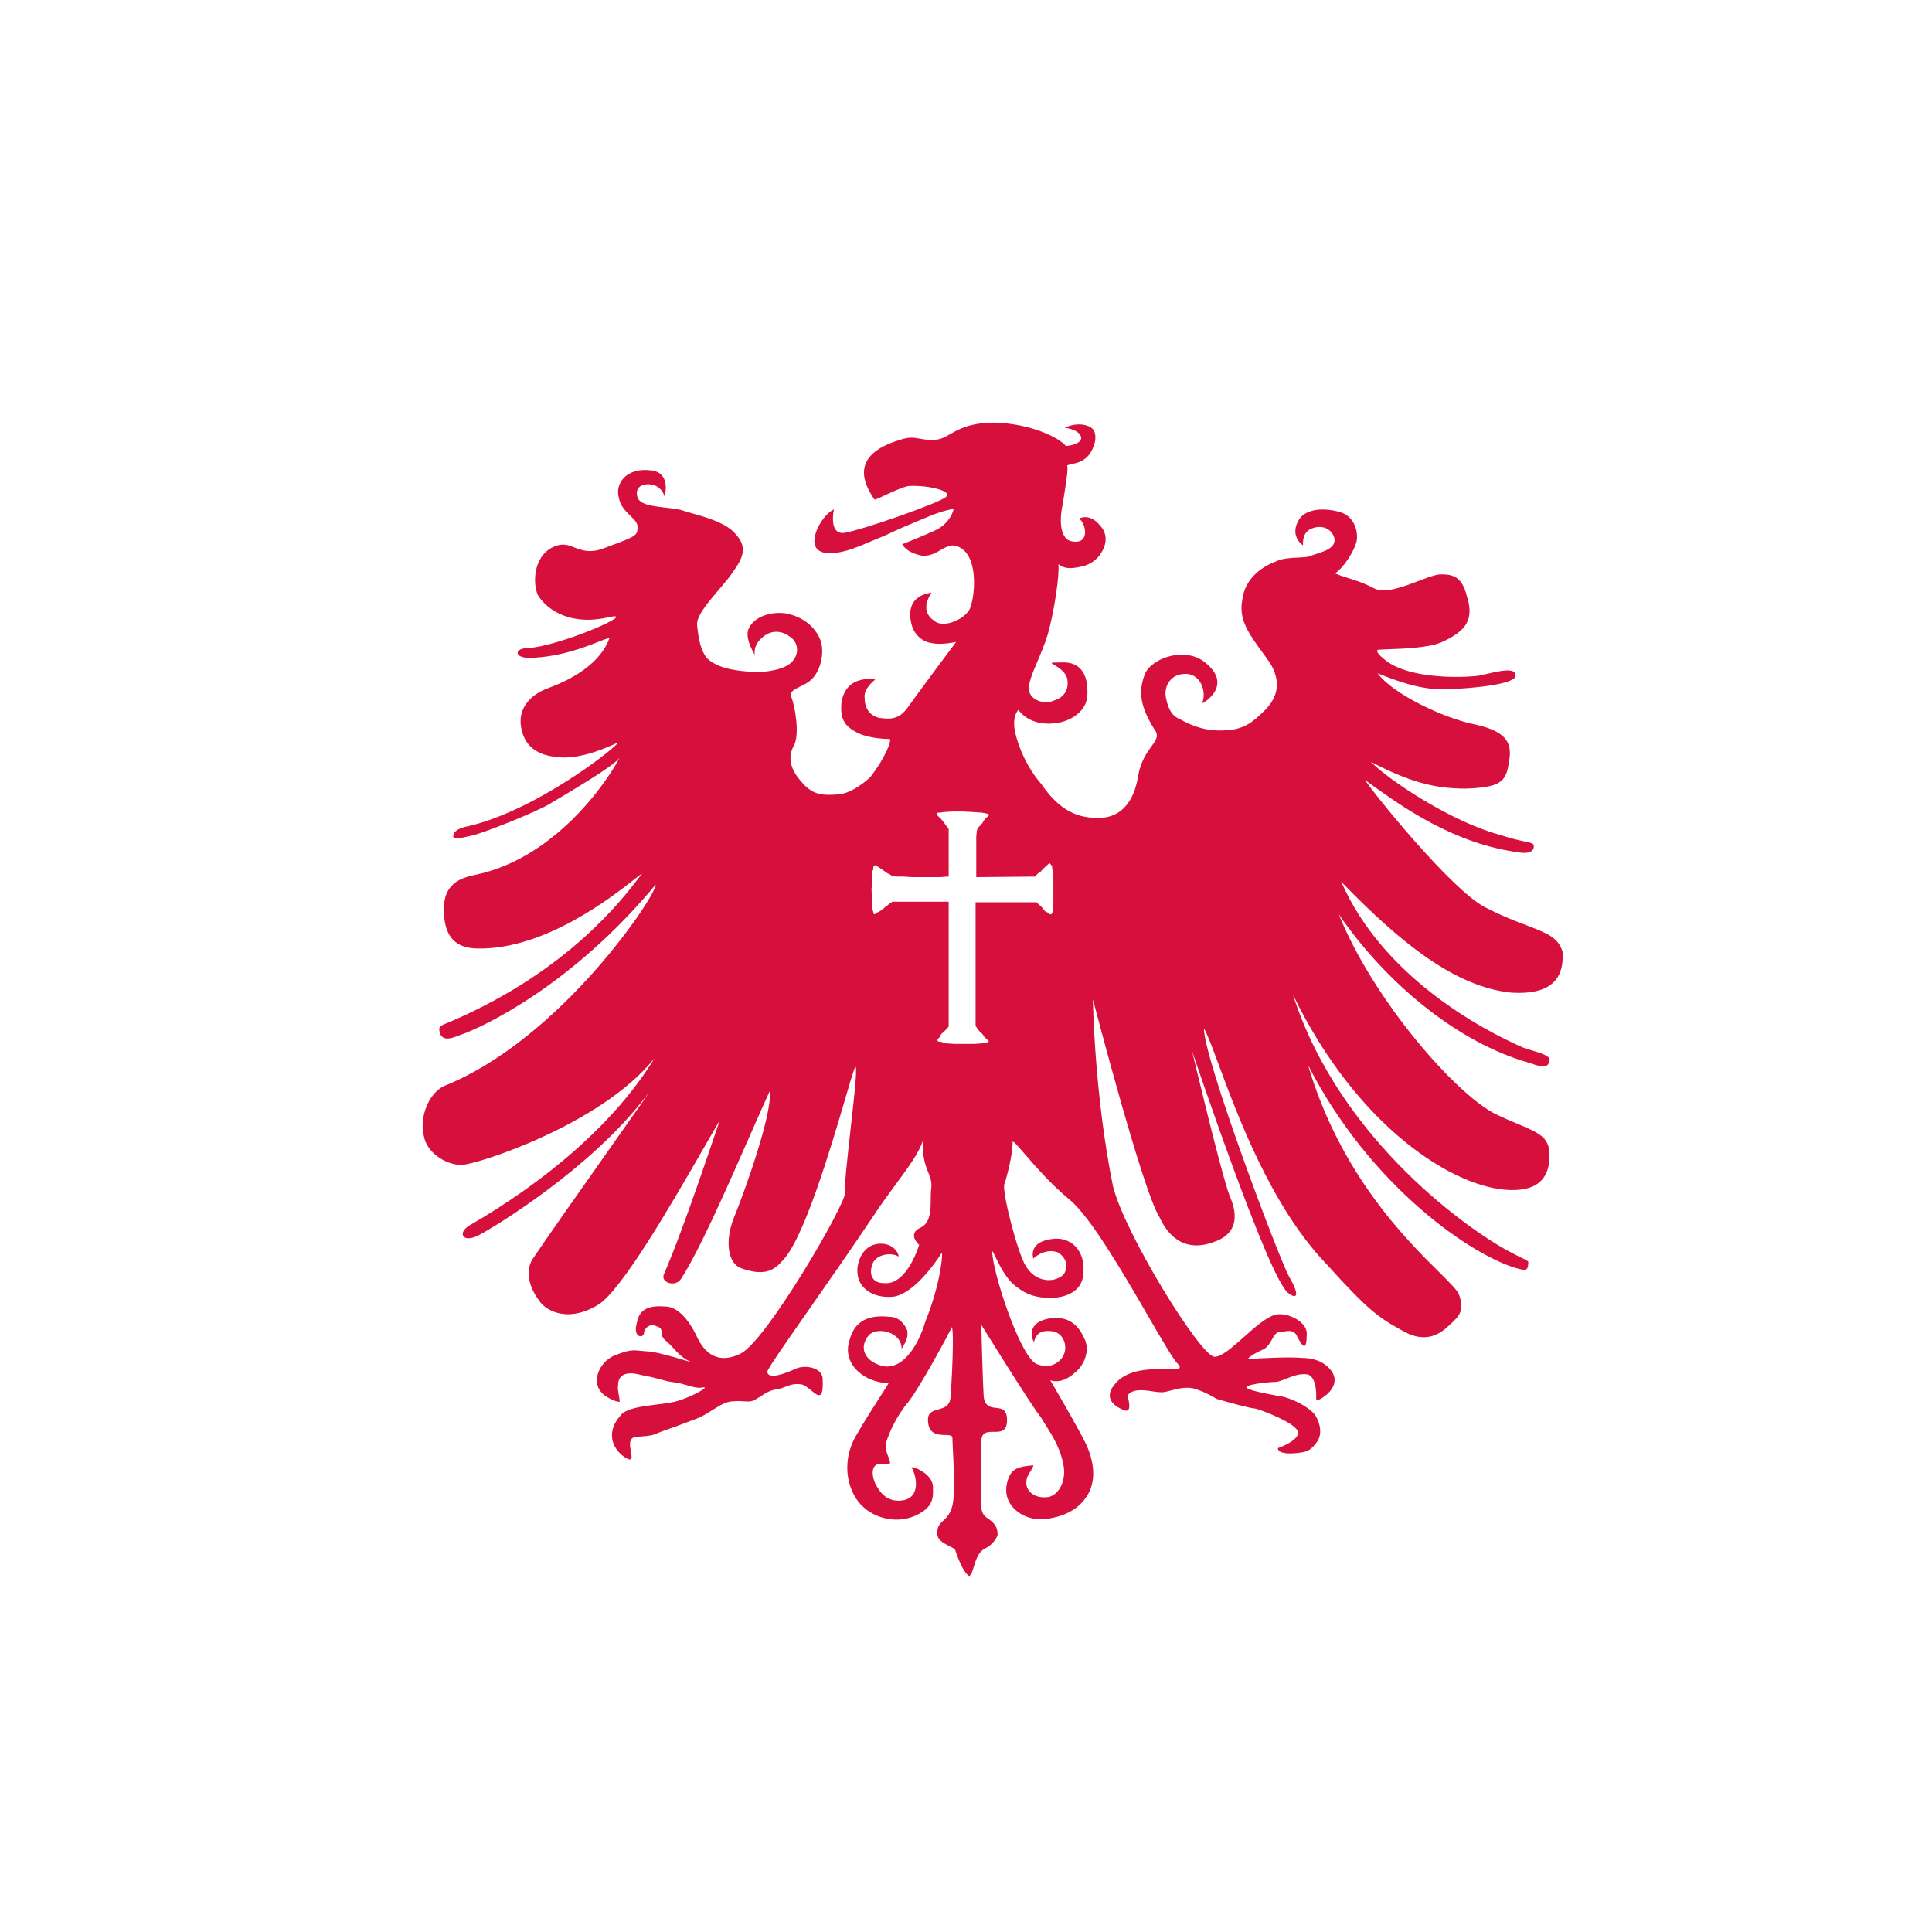 <svg width="32" height="32" viewBox="0 0 32 32" fill="none" xmlns="http://www.w3.org/2000/svg">
<rect width="32" height="32" fill="white"/>
<path fill-rule="evenodd" clip-rule="evenodd" d="M22.61 12.921C22.756 13.148 24.023 14.717 24.584 15.02C24.868 15.168 25.102 15.258 25.291 15.329C25.62 15.454 25.81 15.527 25.882 15.767C25.903 16.136 25.768 16.495 25.01 16.439C24.096 16.335 23.202 15.625 22.215 14.604C22.891 16.155 24.501 17.035 25.238 17.356C25.275 17.369 25.319 17.383 25.366 17.396C25.52 17.442 25.696 17.494 25.664 17.574C25.643 17.668 25.581 17.697 25.353 17.611C24.096 17.262 22.912 16.221 22.174 15.143C22.756 16.59 24.148 18.16 24.792 18.463C24.921 18.524 25.036 18.572 25.135 18.614C25.515 18.774 25.681 18.844 25.664 19.181C25.643 19.711 25.197 19.711 25.02 19.711C24.096 19.692 22.486 18.68 21.416 16.477C22.205 18.936 24.439 20.449 25.041 20.751C25.112 20.79 25.166 20.816 25.208 20.836C25.3 20.88 25.325 20.892 25.311 20.931C25.311 21.016 25.29 21.054 25.155 21.016C24.397 20.818 22.693 19.654 21.665 17.64C22.198 19.449 23.29 20.53 23.839 21.073C24.028 21.26 24.152 21.384 24.168 21.451C24.262 21.716 24.168 21.801 23.992 21.962C23.815 22.132 23.587 22.227 23.275 22.066C22.828 21.82 22.693 21.735 21.956 20.922C21.052 19.973 20.499 18.48 20.185 17.633C20.076 17.34 19.997 17.124 19.941 17.035C19.941 17.545 21.177 20.827 21.353 21.149C21.53 21.451 21.488 21.536 21.332 21.413C21 21.149 19.743 17.403 19.743 17.403C19.743 17.403 20.231 19.456 20.366 19.806C20.522 20.156 20.481 20.458 20.076 20.581C19.498 20.781 19.264 20.285 19.209 20.169C19.207 20.163 19.205 20.159 19.203 20.156C18.933 19.749 18.102 16.552 18.102 16.552C18.102 16.552 18.123 18.113 18.434 19.645C18.621 20.42 19.889 22.473 20.117 22.473C20.236 22.473 20.414 22.314 20.601 22.148C20.774 21.993 20.954 21.832 21.104 21.782C21.281 21.716 21.644 21.877 21.644 22.085C21.644 22.388 21.582 22.331 21.468 22.104C21.414 22.027 21.327 22.043 21.251 22.057C21.224 22.061 21.199 22.066 21.177 22.066C21.131 22.075 21.103 22.125 21.07 22.182C21.036 22.242 20.997 22.311 20.927 22.35C20.792 22.407 20.585 22.529 20.72 22.511C20.875 22.492 21.395 22.473 21.571 22.492C21.748 22.492 21.925 22.548 22.039 22.69C22.153 22.832 22.112 22.974 21.977 23.097C21.779 23.258 21.8 23.154 21.8 23.154C21.8 23.154 21.821 22.823 21.665 22.766C21.536 22.742 21.404 22.795 21.294 22.839C21.227 22.866 21.168 22.889 21.125 22.889C21.021 22.889 20.564 22.936 20.657 22.993C20.71 23.033 20.957 23.08 21.088 23.105C21.111 23.109 21.131 23.113 21.145 23.116C21.374 23.135 21.727 23.324 21.8 23.466C21.8 23.466 21.935 23.693 21.821 23.872C21.706 24.033 21.654 24.052 21.436 24.071C21.145 24.09 21.166 23.986 21.166 23.986C21.166 23.986 21.52 23.863 21.499 23.721C21.478 23.579 20.938 23.371 20.803 23.333C20.667 23.317 20.38 23.235 20.22 23.19C20.197 23.183 20.176 23.177 20.159 23.173C20.129 23.158 20.103 23.143 20.077 23.128C20.001 23.086 19.923 23.042 19.753 22.993C19.62 22.971 19.497 23.004 19.394 23.031C19.322 23.05 19.261 23.067 19.213 23.059C19.179 23.059 19.135 23.052 19.087 23.045C18.943 23.023 18.759 22.996 18.673 23.116C18.673 23.116 18.767 23.4 18.632 23.362C18.497 23.314 18.227 23.173 18.497 22.889C18.716 22.668 19.084 22.674 19.32 22.678C19.496 22.682 19.598 22.684 19.504 22.586C19.427 22.505 19.246 22.194 19.021 21.806C18.615 21.106 18.065 20.158 17.718 19.872C17.411 19.621 17.138 19.305 16.965 19.104C16.844 18.965 16.772 18.882 16.772 18.917C16.772 19.134 16.679 19.484 16.637 19.607C16.585 19.711 16.855 20.761 16.99 20.969C17.146 21.234 17.437 21.253 17.593 21.13C17.676 21.064 17.718 20.865 17.52 20.742C17.292 20.666 17.115 20.846 17.115 20.846C17.115 20.846 17.021 20.581 17.406 20.524C17.728 20.468 17.967 20.704 17.946 21.054C17.946 21.357 17.718 21.48 17.427 21.499C17.157 21.499 17.001 21.442 16.845 21.319C16.676 21.209 16.552 20.952 16.487 20.816C16.44 20.717 16.422 20.681 16.44 20.808C16.502 21.272 16.928 22.511 17.177 22.596C17.333 22.652 17.489 22.634 17.603 22.473C17.707 22.293 17.603 22.047 17.395 22.047C17.189 22.03 17.152 22.145 17.131 22.209C17.129 22.215 17.127 22.221 17.125 22.227C17.063 22.123 17.042 21.896 17.375 21.839C17.728 21.782 17.884 21.981 17.977 22.208C18.05 22.416 17.936 22.634 17.801 22.738C17.572 22.946 17.395 22.86 17.395 22.86C17.395 22.86 17.884 23.693 17.998 23.939C18.112 24.203 18.227 24.639 17.842 24.96C17.645 25.121 17.281 25.206 17.063 25.14C16.845 25.083 16.554 24.856 16.71 24.468C16.775 24.306 16.925 24.29 17.068 24.275C17.084 24.273 17.099 24.272 17.115 24.27C17.115 24.294 17.094 24.326 17.071 24.364C17.038 24.415 17.001 24.475 17.001 24.535C16.98 24.676 17.115 24.818 17.333 24.799C17.468 24.799 17.645 24.629 17.624 24.326C17.582 24.017 17.435 23.785 17.319 23.604C17.29 23.558 17.263 23.515 17.24 23.475C17.084 23.286 16.253 21.943 16.253 21.943C16.253 21.943 16.274 22.823 16.294 23.144C16.32 23.3 16.411 23.31 16.497 23.319C16.585 23.329 16.668 23.338 16.679 23.494C16.69 23.717 16.572 23.717 16.458 23.716C16.354 23.716 16.253 23.715 16.253 23.882C16.253 24.148 16.249 24.353 16.247 24.513C16.238 25.03 16.237 25.074 16.388 25.168C16.502 25.253 16.523 25.329 16.523 25.414C16.523 25.471 16.419 25.594 16.346 25.632C16.21 25.685 16.167 25.826 16.131 25.943C16.11 26.014 16.091 26.076 16.055 26.105C15.952 26.048 15.858 25.783 15.816 25.66C15.789 25.642 15.757 25.625 15.724 25.608C15.62 25.555 15.51 25.498 15.526 25.376C15.526 25.276 15.57 25.236 15.623 25.187C15.695 25.12 15.784 25.039 15.796 24.771C15.81 24.571 15.794 24.239 15.783 24.017C15.779 23.925 15.775 23.852 15.775 23.816C15.775 23.771 15.722 23.77 15.655 23.768C15.536 23.765 15.37 23.761 15.37 23.513C15.37 23.394 15.453 23.37 15.541 23.345C15.634 23.319 15.733 23.29 15.744 23.144C15.765 22.879 15.806 22.047 15.765 21.981C15.765 22 15.183 23.087 15.006 23.267C14.85 23.475 14.747 23.674 14.674 23.901C14.656 23.984 14.689 24.068 14.715 24.134C14.749 24.218 14.77 24.272 14.653 24.251C14.425 24.203 14.425 24.412 14.497 24.572C14.57 24.714 14.674 24.856 14.882 24.856C15.256 24.856 15.193 24.468 15.1 24.308C15.069 24.27 15.474 24.393 15.453 24.657C15.453 24.665 15.453 24.673 15.453 24.682C15.455 24.771 15.458 24.914 15.297 25.026C14.954 25.272 14.528 25.168 14.31 24.97C14.061 24.762 13.905 24.26 14.175 23.787C14.329 23.518 14.489 23.271 14.595 23.107C14.675 22.983 14.724 22.908 14.715 22.908C14.341 22.908 13.936 22.605 14.071 22.198C14.154 21.867 14.404 21.773 14.736 21.811C14.892 21.811 14.986 21.934 15.027 22.038C15.046 22.153 15.002 22.227 14.945 22.321C14.941 22.328 14.937 22.334 14.934 22.34C14.934 22.057 14.528 21.971 14.393 22.113C14.227 22.302 14.3 22.539 14.611 22.624C14.923 22.7 15.193 22.34 15.328 21.886C15.598 21.215 15.619 20.714 15.598 20.751C15.526 20.865 15.131 21.461 14.767 21.48C14.435 21.499 14.227 21.319 14.206 21.111C14.175 20.95 14.269 20.619 14.56 20.6C14.85 20.581 14.913 20.846 14.871 20.808C14.799 20.751 14.508 20.751 14.445 20.95C14.393 21.111 14.445 21.253 14.643 21.253C15.027 21.291 15.224 20.619 15.224 20.619C15.224 20.619 15.017 20.439 15.245 20.335C15.413 20.255 15.415 20.046 15.416 19.859C15.417 19.803 15.417 19.749 15.422 19.702C15.44 19.583 15.411 19.51 15.375 19.42C15.33 19.308 15.275 19.171 15.287 18.888C15.227 19.087 15.041 19.34 14.827 19.63C14.706 19.794 14.576 19.971 14.456 20.156C14.118 20.661 13.734 21.21 13.413 21.671C13.014 22.242 12.71 22.677 12.71 22.719C12.71 22.823 12.887 22.804 13.157 22.681C13.313 22.596 13.604 22.643 13.625 22.823C13.645 23.203 13.553 23.127 13.437 23.031C13.377 22.981 13.311 22.927 13.251 22.927C13.149 22.915 13.078 22.942 13.008 22.97C12.963 22.987 12.919 23.005 12.866 23.012C12.76 23.026 12.698 23.065 12.619 23.114C12.591 23.133 12.56 23.152 12.524 23.173C12.459 23.22 12.399 23.215 12.32 23.21C12.271 23.207 12.216 23.203 12.15 23.21C12.03 23.21 11.926 23.276 11.807 23.351C11.73 23.4 11.646 23.453 11.547 23.494C11.469 23.523 11.408 23.546 11.35 23.568C11.253 23.605 11.162 23.64 11.007 23.693C10.951 23.712 10.915 23.727 10.887 23.739C10.815 23.77 10.783 23.783 10.56 23.797C10.405 23.797 10.43 23.936 10.45 24.045C10.467 24.141 10.479 24.213 10.363 24.147C10.114 23.986 10.051 23.702 10.269 23.456C10.354 23.328 10.619 23.296 10.871 23.264C10.992 23.25 11.11 23.235 11.204 23.21C11.495 23.125 11.786 22.946 11.63 22.983C11.55 22.995 11.462 22.969 11.371 22.942C11.309 22.924 11.246 22.906 11.184 22.898C11.094 22.889 11.031 22.872 10.95 22.85C10.872 22.829 10.776 22.803 10.623 22.775C10.321 22.69 10.238 22.813 10.238 22.936C10.227 22.983 10.241 23.058 10.252 23.12C10.261 23.17 10.268 23.211 10.259 23.22C10.259 23.22 10.197 23.22 10.082 23.154C9.729 22.974 9.906 22.548 10.197 22.444C10.427 22.355 10.475 22.36 10.628 22.375C10.669 22.379 10.717 22.384 10.778 22.388C10.936 22.41 11.188 22.485 11.333 22.528C11.427 22.556 11.476 22.571 11.422 22.548C11.306 22.495 11.229 22.413 11.156 22.332C11.111 22.285 11.068 22.238 11.017 22.198C10.963 22.149 10.96 22.104 10.958 22.066C10.955 22.024 10.953 21.991 10.882 21.971C10.758 21.905 10.664 22.009 10.664 22.094C10.643 22.17 10.477 22.151 10.55 21.905C10.591 21.659 10.789 21.622 11.017 21.64C11.287 21.64 11.485 22.009 11.557 22.17C11.63 22.312 11.828 22.643 12.274 22.416C12.7 22.198 14.019 19.929 13.999 19.749C13.98 19.676 14.034 19.188 14.088 18.703C14.153 18.125 14.217 17.552 14.154 17.697C14.13 17.754 14.077 17.936 14.003 18.187C13.763 19.004 13.307 20.553 12.949 20.893C12.794 21.073 12.617 21.12 12.305 21.016C12.035 20.941 12.014 20.534 12.15 20.184C12.326 19.758 12.794 18.453 12.752 18.066C12.666 18.253 12.552 18.512 12.423 18.804C12.058 19.635 11.577 20.732 11.277 21.186C11.184 21.328 10.913 21.243 11.007 21.082C11.011 21.072 11.016 21.061 11.021 21.049C11.113 20.83 11.331 20.313 11.921 18.557C11.849 18.679 11.76 18.834 11.66 19.008C11.136 19.918 10.298 21.374 9.906 21.612C9.407 21.915 9.033 21.716 8.919 21.527C8.784 21.347 8.67 21.045 8.846 20.818C9.055 20.506 9.629 19.691 10.092 19.034C10.529 18.414 10.867 17.935 10.706 18.151C9.792 19.352 8.202 20.316 7.932 20.458C7.662 20.6 7.569 20.42 7.776 20.297C9.054 19.56 10.197 18.586 10.841 17.526C9.968 18.623 7.891 19.295 7.641 19.295C7.382 19.295 7.059 19.087 7.018 18.803C6.945 18.5 7.101 18.113 7.35 17.99C9.293 17.214 10.882 14.812 10.861 14.651C9.469 16.325 8.015 16.997 7.683 17.12C7.661 17.128 7.639 17.136 7.618 17.144C7.485 17.196 7.361 17.244 7.298 17.139C7.248 17.009 7.279 16.996 7.413 16.941C7.445 16.928 7.483 16.913 7.527 16.893C9.414 16.065 10.296 14.912 10.592 14.525C10.607 14.505 10.621 14.487 10.633 14.472C10.621 14.475 10.578 14.509 10.508 14.564C10.138 14.854 9.03 15.726 7.922 15.71C7.6 15.71 7.402 15.569 7.361 15.219C7.309 14.774 7.465 14.566 7.87 14.491C9.293 14.197 10.165 12.76 10.259 12.552C10.186 12.656 9.833 12.883 9.116 13.308C8.888 13.45 7.953 13.819 7.818 13.838C7.807 13.841 7.796 13.843 7.785 13.846C7.643 13.881 7.525 13.909 7.506 13.857C7.506 13.8 7.548 13.734 7.704 13.696C8.867 13.45 10.249 12.344 10.228 12.306C10.228 12.302 10.204 12.312 10.162 12.331C9.996 12.404 9.551 12.601 9.179 12.533C8.929 12.504 8.701 12.381 8.638 12.079C8.566 11.776 8.742 11.511 9.106 11.388C9.888 11.093 10.048 10.687 10.085 10.592C10.089 10.584 10.091 10.578 10.093 10.575C10.073 10.566 10.008 10.592 9.907 10.632C9.679 10.722 9.268 10.883 8.774 10.897C8.503 10.897 8.524 10.736 8.732 10.736C9.314 10.698 10.633 10.102 10.072 10.225C9.355 10.386 9.002 10.017 8.909 9.856C8.825 9.677 8.825 9.223 9.158 9.062C9.311 8.988 9.409 9.026 9.518 9.069C9.645 9.118 9.788 9.174 10.051 9.062C10.56 8.873 10.56 8.873 10.56 8.712C10.551 8.65 10.499 8.599 10.439 8.541C10.362 8.466 10.272 8.378 10.249 8.239C10.186 8.021 10.363 7.728 10.809 7.794C11.121 7.851 11.007 8.22 11.007 8.22C11.007 8.22 10.955 8.021 10.737 8.021C10.581 8.021 10.519 8.116 10.56 8.239C10.6 8.359 10.815 8.384 11.023 8.408C11.143 8.421 11.26 8.435 11.339 8.466C11.375 8.477 11.419 8.49 11.467 8.503C11.7 8.569 12.045 8.666 12.191 8.854C12.368 9.052 12.326 9.213 12.15 9.459C12.09 9.552 11.998 9.66 11.903 9.771C11.719 9.987 11.527 10.214 11.547 10.357C11.568 10.585 11.609 10.783 11.713 10.906C11.916 11.091 12.238 11.113 12.504 11.132C12.511 11.132 12.517 11.133 12.524 11.133C12.524 11.133 12.908 11.133 13.085 10.991C13.261 10.849 13.22 10.632 13.085 10.547C12.949 10.443 12.773 10.424 12.617 10.566C12.461 10.707 12.503 10.849 12.503 10.849C12.503 10.849 12.347 10.603 12.389 10.443C12.451 10.244 12.721 10.121 13.012 10.159C13.313 10.216 13.49 10.386 13.573 10.566C13.666 10.745 13.614 11.095 13.438 11.256C13.39 11.303 13.32 11.338 13.256 11.37C13.154 11.421 13.067 11.464 13.105 11.54C13.178 11.729 13.24 12.154 13.157 12.334C13.064 12.495 13.043 12.703 13.292 12.968C13.469 13.176 13.645 13.176 13.895 13.157C14.071 13.138 14.258 13.015 14.414 12.873C14.684 12.523 14.788 12.221 14.726 12.239C14.611 12.239 14.341 12.221 14.165 12.117C13.978 12.013 13.915 11.89 13.936 11.644C14.009 11.152 14.497 11.256 14.497 11.256C14.497 11.256 14.3 11.398 14.321 11.559C14.321 11.729 14.404 11.852 14.56 11.89C14.566 11.89 14.572 11.891 14.578 11.892C14.727 11.91 14.877 11.929 15.027 11.729C15.214 11.464 15.837 10.632 15.837 10.632C15.837 10.632 15.588 10.688 15.432 10.651C15.276 10.632 15.141 10.509 15.1 10.348C14.965 9.837 15.432 9.818 15.432 9.818C15.432 9.818 15.204 10.102 15.474 10.282C15.609 10.405 15.941 10.282 16.055 10.102C16.149 9.913 16.211 9.26 15.92 9.081C15.787 8.991 15.693 9.046 15.584 9.108C15.499 9.158 15.405 9.212 15.276 9.204C15.006 9.156 14.944 9.014 14.944 9.014C14.944 9.014 15.256 8.892 15.463 8.797C15.754 8.674 15.796 8.428 15.796 8.428C15.796 8.428 15.64 8.447 15.391 8.551C15.323 8.58 15.259 8.607 15.192 8.634C15.043 8.696 14.883 8.762 14.653 8.873C14.575 8.903 14.498 8.936 14.424 8.967C14.155 9.082 13.911 9.186 13.666 9.156C13.292 9.1 13.594 8.532 13.812 8.438C13.812 8.438 13.718 8.863 13.988 8.825C14.279 8.778 15.557 8.334 15.671 8.229C15.785 8.125 15.339 8.031 15.048 8.05C14.95 8.068 14.798 8.138 14.671 8.197C14.596 8.232 14.529 8.263 14.487 8.277C14.29 7.993 14.082 7.53 14.913 7.284C15.058 7.234 15.14 7.249 15.236 7.266C15.305 7.278 15.382 7.292 15.495 7.284C15.586 7.277 15.656 7.237 15.741 7.189C15.886 7.106 16.073 7 16.481 7C17.073 7.019 17.541 7.246 17.655 7.388C18.04 7.35 17.946 7.123 17.634 7.085C17.852 6.981 18.081 7.038 18.123 7.142C18.185 7.284 18.091 7.482 18.008 7.567C17.916 7.652 17.833 7.669 17.764 7.684C17.732 7.691 17.702 7.697 17.676 7.709C17.692 7.775 17.665 7.946 17.633 8.151C17.623 8.213 17.613 8.277 17.603 8.343C17.541 8.627 17.562 8.892 17.718 8.958C18.071 9.052 17.988 8.665 17.873 8.589C17.873 8.589 18.05 8.485 18.227 8.712C18.341 8.835 18.341 9.014 18.227 9.175C18.164 9.279 18.029 9.364 17.915 9.383C17.707 9.431 17.624 9.412 17.53 9.345C17.551 9.506 17.468 10.102 17.354 10.509C17.299 10.681 17.235 10.835 17.178 10.968C17.095 11.165 17.03 11.319 17.042 11.426C17.063 11.606 17.312 11.672 17.447 11.606C17.582 11.568 17.718 11.464 17.676 11.237C17.64 11.116 17.524 11.05 17.461 11.014C17.396 10.977 17.387 10.972 17.582 10.972C17.967 10.953 18.029 11.275 18.008 11.54C17.988 11.776 17.738 11.965 17.427 11.984C17.136 12.003 16.959 11.88 16.866 11.757C16.732 11.926 16.823 12.188 16.885 12.367L16.887 12.372C16.97 12.589 17.084 12.797 17.24 12.977C17.437 13.261 17.686 13.526 18.112 13.545C18.652 13.592 18.808 13.138 18.85 12.854C18.895 12.605 18.998 12.464 19.073 12.361C19.151 12.252 19.2 12.185 19.12 12.079C18.85 11.653 18.871 11.407 18.964 11.161C19.078 10.897 19.639 10.698 19.972 10.982C20.418 11.351 19.951 11.634 19.909 11.653C19.992 11.464 19.889 11.161 19.639 11.161C19.38 11.161 19.286 11.369 19.307 11.53C19.358 11.828 19.469 11.879 19.552 11.916L19.556 11.918C19.561 11.921 19.567 11.924 19.574 11.928C19.667 11.978 19.924 12.115 20.252 12.098C20.605 12.098 20.762 11.946 20.933 11.781C20.938 11.776 20.943 11.771 20.948 11.767C21.104 11.606 21.26 11.36 21.042 10.991C20.994 10.921 20.945 10.854 20.897 10.788C20.695 10.51 20.515 10.265 20.574 9.951C20.616 9.544 20.959 9.364 21.135 9.298C21.242 9.247 21.383 9.24 21.504 9.235C21.582 9.231 21.651 9.228 21.696 9.213C21.723 9.2 21.761 9.188 21.804 9.174C21.945 9.129 22.133 9.07 22.101 8.91C22.049 8.731 21.852 8.683 21.696 8.769C21.561 8.835 21.582 9.033 21.582 9.033C21.582 9.033 21.364 8.892 21.499 8.636C21.592 8.438 21.883 8.4 22.174 8.475C22.444 8.542 22.506 8.825 22.465 8.986C22.423 9.128 22.267 9.393 22.112 9.497C22.188 9.53 22.262 9.553 22.339 9.577C22.461 9.615 22.591 9.656 22.756 9.743C22.93 9.838 23.241 9.72 23.502 9.62C23.629 9.572 23.744 9.528 23.826 9.516C24.096 9.497 24.22 9.582 24.293 9.866C24.428 10.272 24.272 10.461 23.867 10.641C23.656 10.73 23.242 10.745 22.999 10.753C22.908 10.757 22.841 10.759 22.818 10.764C22.797 10.783 22.818 10.83 22.912 10.906C23.296 11.256 24.231 11.228 24.501 11.19C24.541 11.181 24.583 11.172 24.624 11.162C24.863 11.108 25.103 11.053 25.103 11.19C25.103 11.332 24.428 11.398 23.981 11.417C23.537 11.436 23.134 11.276 22.823 11.154L22.818 11.152C23.067 11.492 23.909 11.899 24.449 12.003C24.989 12.126 25.051 12.334 24.989 12.637C24.948 12.958 24.833 13.043 24.272 13.062C23.732 13.062 23.327 12.939 22.704 12.618C23.036 12.949 24.064 13.62 24.844 13.828C25.049 13.895 25.183 13.923 25.268 13.941C25.375 13.964 25.405 13.97 25.405 14.018C25.405 14.103 25.322 14.14 25.186 14.122C24.089 13.985 23.222 13.361 22.677 12.968C22.654 12.952 22.632 12.936 22.61 12.921ZM14.518 14.339L14.497 14.33L14.476 14.339L14.466 14.358V14.396L14.445 14.443V14.576L14.435 14.736L14.445 14.888V15.02L14.456 15.077L14.466 15.115V15.134L14.487 15.143L14.528 15.115L14.57 15.096L14.622 15.058L14.664 15.02L14.705 14.992L14.736 14.963L14.767 14.944L14.788 14.935H14.851H14.954H15.1H15.266H15.432H15.567H15.671H15.713V17.006L15.702 17.016L15.681 17.035L15.661 17.063L15.619 17.101L15.588 17.129L15.567 17.177L15.536 17.205L15.526 17.224V17.233L15.536 17.243V17.252H15.567L15.609 17.262L15.671 17.281L15.806 17.29H15.972H16.139L16.274 17.281L16.326 17.271L16.357 17.262L16.367 17.252H16.378V17.243L16.336 17.205L16.305 17.177L16.274 17.129L16.232 17.091L16.201 17.054L16.18 17.025L16.17 17.006L16.159 16.997V14.944H17.167L17.177 14.954L17.188 14.963L17.219 14.992L17.25 15.02L17.281 15.058L17.312 15.096L17.354 15.115L17.385 15.143H17.395H17.406H17.416L17.427 15.124L17.437 15.096L17.447 15.049V15.011V14.973V14.944V14.935V14.509V14.481L17.437 14.434L17.427 14.386V14.349L17.406 14.32L17.395 14.311V14.301H17.375L17.364 14.311L17.344 14.33L17.312 14.358L17.271 14.396L17.24 14.434L17.198 14.462L17.167 14.491L17.146 14.509V14.519L16.17 14.528V14.491V14.405V14.283V14.131V13.98V13.857L16.18 13.762L16.191 13.725L16.201 13.715L16.211 13.696L16.242 13.668L16.274 13.63L16.294 13.592L16.326 13.554L16.357 13.526L16.378 13.507V13.498V13.488L16.357 13.479L16.315 13.469L16.263 13.46L16.118 13.45L15.952 13.441H15.775L15.63 13.45L15.567 13.46H15.536L15.515 13.469V13.479V13.488L15.536 13.516L15.578 13.554L15.609 13.592L15.64 13.63L15.671 13.677L15.692 13.696L15.702 13.725H15.713V14.519H15.681L15.578 14.528H15.432H15.276H15.11L14.965 14.519H14.851L14.799 14.509H14.778L14.736 14.481L14.695 14.462L14.643 14.424L14.601 14.396L14.56 14.368L14.518 14.339Z" fill="#D60F3C"/>
</svg>
